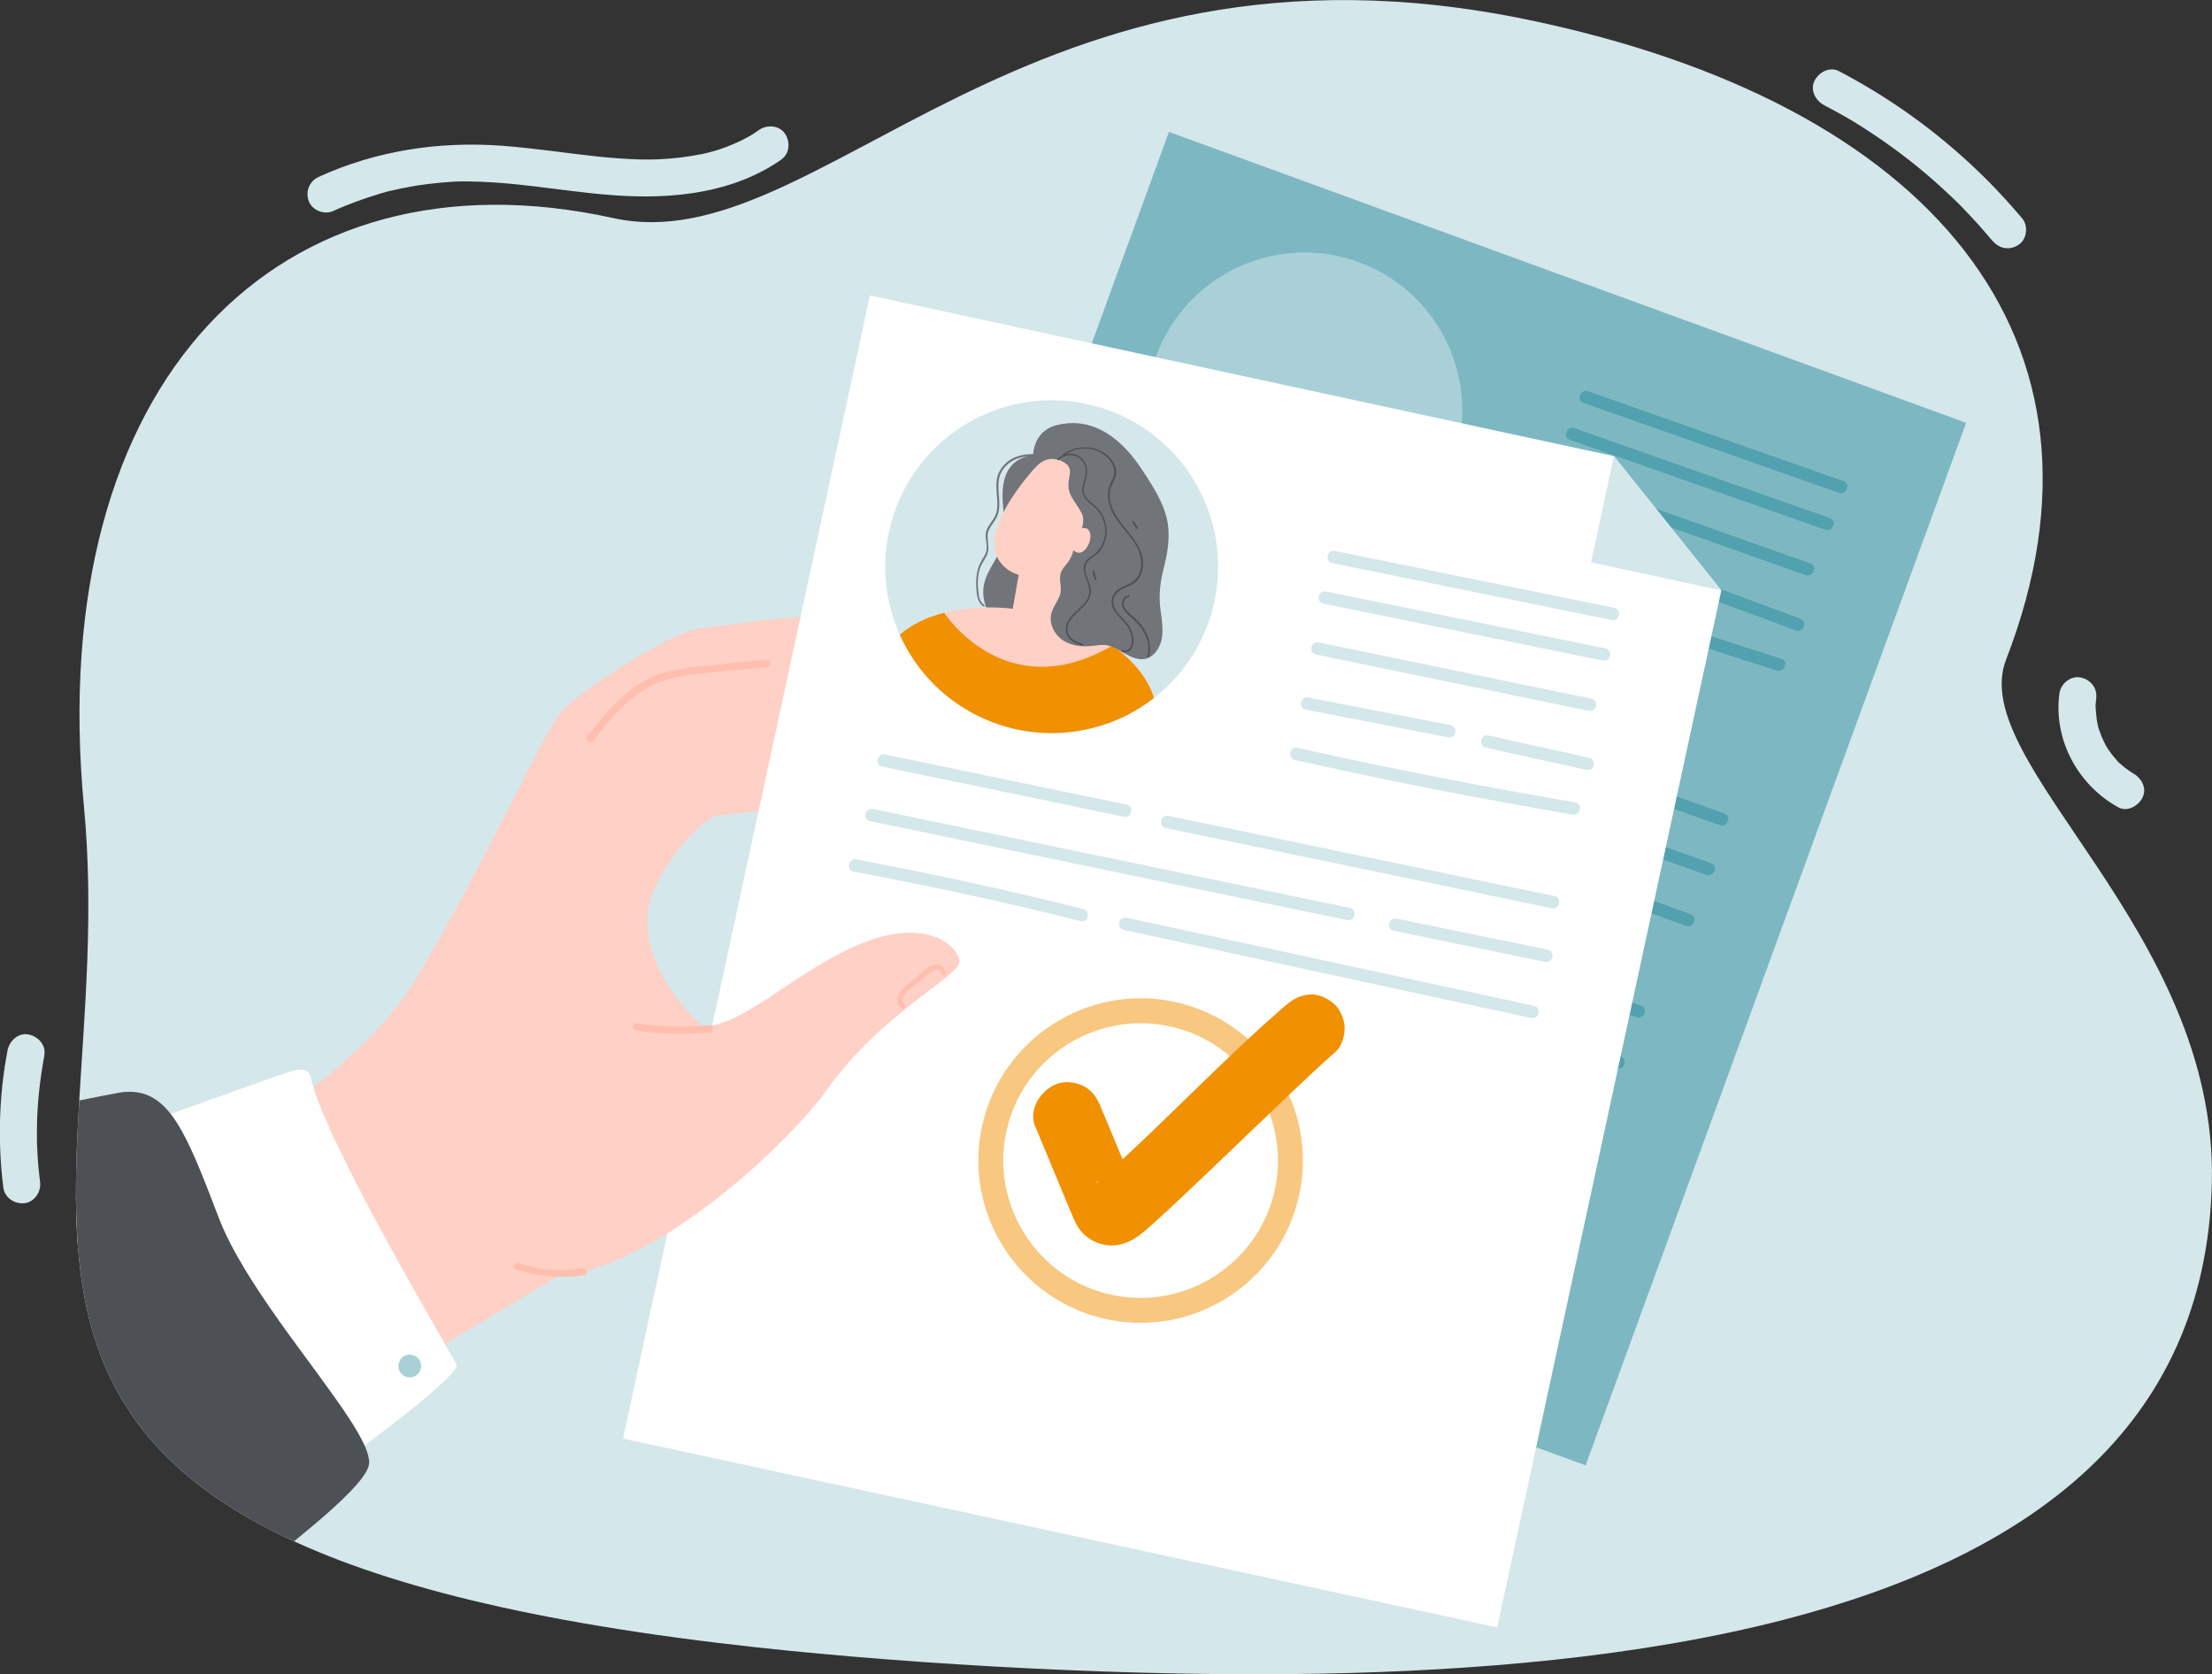 <?xml version="1.0" encoding="UTF-8"?>
<svg id="Layer_2" data-name="Layer 2" xmlns="http://www.w3.org/2000/svg" xmlns:xlink="http://www.w3.org/1999/xlink" viewBox="0 0 147.27 111.47">
  <rect x="0" y="0" width="147.27" height="111.47" fill="#333333" stroke="none"/>
  <defs>
    <style>
      .cls-1 {
        fill: #7db8c2;
      }

      .cls-2 {
        fill: #52a1ae;
      }

      .cls-3 {
        fill: #d4e7eb;
      }

      .cls-4 {
        fill: #ffd0c5;
      }

      .cls-5 {
        fill: #fff;
      }

      .cls-6 {
        fill: #ffbeae;
      }

      .cls-7 {
        fill: #f19000;
      }

      .cls-8 {
        fill: none;
      }

      .cls-9 {
        fill: #a9d0d7;
      }

      .cls-10 {
        fill: #717478;
      }

      .cls-11 {
        fill: #f8c780;
      }

      .cls-12 {
        fill: #d3f0f4;
      }

      .cls-13 {
        clip-path: url(#clippath);
      }

      .cls-14 {
        fill: #4d5156;
      }
    </style>
    <clipPath id="clippath">
      <path class="cls-8" d="M5.59,53.72c2.64,27.86-15.14,49.41,44.79,55.96,10.61,1.16,25.27,1.99,37.64,1.75,10.02-.19,21.05-1.08,30.79-3.6,16.09-4.17,28.08-12.63,28.45-29.11.38-16.87-16.39-27.88-13.7-34.8,8.3-21.44-5.16-37.04-31.76-42.59-33.66-7.01-47.24,16.21-60.97,13.19C18.58,9.62,2.91,25.35,5.59,53.72Z"/>
    </clipPath>
  </defs>
  <g id="image">
    <g>
      <path class="cls-3" d="M52.03,10.62c-3.21,2.24-7.22,2.65-11.03,2.39-2.19-.15-4.36-.5-6.55-.73-1.09-.11-2.18-.19-3.28-.2-.06,0-.12,0-.18,0,.03,0,.17,0,.03,0-.13,0-.26,0-.39,0-.26,0-.52.02-.77.04-.48.03-.95.08-1.43.14-.57.07-1.13.17-1.69.28-.27.06-.54.12-.81.18-.13.03-.25.06-.37.1-.05.01-.11.03-.16.04-.34.09.13-.04-.06.02-1.08.33-2.13.7-3.16,1.17-.59.27-1.39-.04-1.62-.65-.24-.64.03-1.33.65-1.62,3.83-1.75,7.99-2.38,12.17-2.08,2.17.16,4.32.5,6.49.73.98.1,1.96.17,2.94.19.1,0,.2,0,.31,0,.06,0,.24.01-.03,0,.05,0,.1,0,.15,0,.24,0,.48-.01.71-.02.44-.02.88-.06,1.32-.11.5-.06,1-.14,1.5-.24.25-.05.49-.12.73-.18-.25.06.08-.02.17-.05.11-.03.22-.07.33-.11.47-.16.93-.35,1.38-.57.22-.11.44-.23.66-.35-.23.13.09-.06.15-.1.11-.07.22-.15.33-.23.53-.37,1.33-.34,1.73.22.37.52.34,1.34-.22,1.73h0Z"/>
      <path class="cls-3" d="M132.68,16.07c-.62-.74-1.26-1.46-1.94-2.16-.09-.09-.18-.18-.26-.27-.1-.1.02.02.03.03-.04-.04-.08-.08-.11-.11-.18-.18-.36-.35-.54-.52-.35-.33-.71-.66-1.07-.98-1.45-1.28-3-2.44-4.63-3.49-.24-.15-.48-.31-.73-.46-.11-.07-.21-.13-.32-.19-.05-.03-.09-.05-.14-.08-.3-.18.13.07-.05-.03-.48-.28-.97-.54-1.46-.8-.57-.3-.96-.98-.66-1.62.27-.56,1-.98,1.62-.66,3.68,1.92,7.01,4.38,9.94,7.32.79.8,1.55,1.63,2.28,2.5.41.5.31,1.36-.22,1.73-.56.4-1.29.31-1.73-.22h0Z"/>
      <path class="cls-3" d="M139.57,46.46c-.02.15-.04.3-.05.45,0,.06,0,.12,0,.18-.01.3-.01-.19,0-.01.02.29.04.57.08.86.03.15.06.3.09.45.05.23-.05-.15,0,0,.02.07.04.15.07.22.09.27.2.54.33.8.06.12.12.25.19.36-.08-.13-.07-.12,0,0,.04.06.08.13.13.19.16.24.35.46.54.68.02.02.04.04.06.07.06.07.04.04-.06-.06,0,.02.11.11.13.13.11.1.23.2.35.3.12.09.24.18.37.27.05.03.1.07.15.1.26.17-.23-.13.04.02.56.31.97.97.66,1.62-.26.55-1.01,1-1.62.66-2.69-1.48-4.33-4.5-3.92-7.58.09-.64.72-1.18,1.38-1.07.66.11,1.16.7,1.07,1.38h0Z"/>
      <path class="cls-3" d="M2.96,70.25c-.27,1.43-.44,2.87-.49,4.32,0,.18-.01.36-.01.54,0,.08,0,.16,0,.24,0,.03,0,.34,0,.19,0-.13,0,.11,0,.13,0,.1,0,.2,0,.3,0,.18.01.36.02.54.03.74.1,1.47.19,2.2.08.64-.38,1.33-1.05,1.4-.66.06-1.31-.36-1.4-1.05-.38-3.03-.29-6.12.28-9.12.12-.63.7-1.19,1.38-1.07.63.11,1.2.7,1.07,1.38h0Z"/>
      <g class="cls-13">
        <path class="cls-3" d="M5.59,53.72c2.64,27.86-15.14,49.41,44.79,55.96,10.61,1.16,25.27,1.99,37.64,1.75,10.02-.19,21.05-1.08,30.79-3.6,16.09-4.17,28.08-12.63,28.45-29.11.38-16.87-16.39-27.88-13.7-34.8,8.3-21.44-5.16-37.04-31.76-42.59-33.66-7.01-47.24,16.21-60.97,13.19C18.58,9.62,2.91,25.35,5.59,53.72Z"/>
        <g>
          <rect class="cls-1" x="54.76" y="24.92" width="73.89" height="56.5" transform="translate(10.31 121.09) rotate(-69.95)"/>
          <path class="cls-9" d="M96.74,30.94c-.88,2.41-2.55,4.3-4.61,5.49-.12.07-.24.14-.37.2-1.01.53-2.11.9-3.25,1.08-1.71.27-3.51.13-5.26-.51-1.64-.6-3.04-1.56-4.14-2.76-.64-.7-1.18-1.47-1.61-2.31-.31-.59-.56-1.22-.74-1.86-.61-2.08-.58-4.36.21-6.55,1.99-5.45,8.03-8.26,13.48-6.27,5.45,1.99,8.26,8.03,6.27,13.48Z"/>
          <path class="cls-12" d="M73.81,40.31c4.9,1.74,9.79,3.48,14.69,5.22.51.18.82-.6.31-.78-4.9-1.74-9.79-3.48-14.69-5.22-.51-.18-.82.6-.31.78h0Z"/>
          <path class="cls-12" d="M72.58,43.62c3.52,1.25,7.04,2.5,10.55,3.75,4.48,1.59,8.95,3.18,13.43,4.77,1.67.59,3.35,1.19,5.02,1.78.51.18.82-.6.31-.78-3.52-1.25-7.04-2.5-10.55-3.75-4.48-1.59-8.95-3.18-13.43-4.77-1.67-.59-3.35-1.19-5.02-1.78-.51-.18-.82.6-.31.78h0Z"/>
          <path class="cls-2" d="M91.02,46.6c6.38,2.27,12.76,4.54,19.14,6.8,1.45.51,2.89,1.03,4.34,1.54.51.18.82-.6.31-.78-6.38-2.27-12.76-4.54-19.14-6.8-1.45-.51-2.89-1.03-4.34-1.54-.51-.18-.82.6-.31.78h0Z"/>
          <path class="cls-2" d="M104.41,54.99c3.07,1.09,6.13,2.17,9.2,3.26.51.18.82-.6.31-.78-3.07-1.09-6.13-2.17-9.2-3.26-.51-.18-.82.6-.31.78h0Z"/>
          <path class="cls-12" d="M71.11,46.63c4.64,1.55,9.24,3.23,13.78,5.06.5.2.81-.58.31-.78-4.54-1.82-9.14-3.51-13.78-5.06-.51-.17-.82.61-.31.78h0Z"/>
          <path class="cls-2" d="M87.51,52.61c8.25,3.01,16.5,6.03,24.74,9.04.51.19.82-.59.31-.78-8.25-3.01-16.5-6.03-24.74-9.04-.51-.19-.82.59-.31.78h0Z"/>
          <path class="cls-12" d="M67.93,53.09c3.52,1.25,7.04,2.5,10.55,3.75,4.48,1.59,8.95,3.18,13.43,4.77,1.67.59,3.35,1.19,5.02,1.78.51.18.82-.6.31-.78-3.52-1.25-7.04-2.5-10.55-3.75-4.48-1.59-8.95-3.18-13.43-4.77-1.67-.59-3.35-1.19-5.02-1.78-.51-.18-.82.6-.31.78h0Z"/>
          <path class="cls-2" d="M99.75,64.47c3.07,1.09,6.13,2.17,9.2,3.26.51.18.82-.6.31-.78-3.07-1.09-6.13-2.17-9.2-3.26-.51-.18-.82.6-.31.78h0Z"/>
          <path class="cls-12" d="M66.46,56.1c4.64,1.55,9.24,3.23,13.78,5.06.5.2.81-.58.31-.78-4.54-1.82-9.14-3.51-13.78-5.06-.51-.17-.82.61-.31.78h0Z"/>
          <path class="cls-2" d="M82.86,62.08c8.25,3.01,16.5,6.03,24.74,9.04.51.19.82-.59.31-.78-8.25-3.01-16.5-6.03-24.74-9.04-.51-.19-.82.59-.31.78h0Z"/>
          <g>
            <path class="cls-2" d="M105.43,26.83c5.66,1.99,11.33,3.98,16.99,5.98.51.18.82-.6.31-.78-5.66-1.99-11.33-3.98-16.99-5.98-.51-.18-.82.6-.31.78h0Z"/>
            <path class="cls-2" d="M104.52,29.29c5.66,1.99,11.33,3.98,16.99,5.98.51.18.82-.6.31-.78-5.66-1.99-11.33-3.98-16.99-5.98-.51-.18-.82.6-.31.78h0Z"/>
            <path class="cls-2" d="M103.62,32.41c5.53,1.96,11.06,3.92,16.59,5.88.51.18.82-.6.31-.78-5.53-1.96-11.06-3.92-16.59-5.88-.51-.18-.82.6-.31.78h0Z"/>
            <path class="cls-2" d="M102.49,35.77c2.89.99,5.78,1.97,8.68,2.96.51.17.82-.6.31-.78-2.89-.99-5.78-1.97-8.68-2.96-.51-.17-.82.6-.31.78h0Z"/>
            <path class="cls-2" d="M113.45,39.71c2.03.75,4.07,1.51,6.1,2.26.51.19.82-.59.31-.78-2.03-.75-4.07-1.51-6.1-2.26-.51-.19-.82.59-.31.78h0Z"/>
            <path class="cls-2" d="M101.38,38.83c5.58,2.08,11.22,4.02,16.91,5.81.51.16.82-.62.31-.78-5.68-1.79-11.32-3.73-16.91-5.81-.51-.19-.82.59-.31.78h0Z"/>
          </g>
        </g>
        <g>
          <path class="cls-4" d="M2.33,81.21l20.36,12.41c12.86-7.69,17.33-10.35,17.33-10.36.56-.64,3.19-3.9,4.68-4.84-1.45-2.93-2.21-4.45-2.82-5.69,0-.02.58-23.32.56-23.32-1.1,1.3-15.06,19.57-21.71,23.09,0,0,0,0,0,0-.24.13-.16.07-.2.12-.36.59-8.18,3.91-17.76,7.84l-.45.74Z"/>
          <path class="cls-4" d="M39.31,54.52c.27.15,6.46,1.3,5.81,2.1-2.54,3.12-3.24,7.93-2.18,9.64,2.02,3.27,5.92,1.94,6.35,1.77l-10.15,9.51c-2.76.43-17.96,1.04-17.95.11.07-3.8,17.43-23.49,18.12-23.12Z"/>
          <path class="cls-4" d="M17.37,74.86s7.1-4.29,10.35-9.72c4.51-7.55,8.66-16.77,9.69-17.81,1.77-1.79,7.55-5.31,9.12-5.48,1.57-.16,6.68-1.02,7.71-.62,1.03.4-2.05,3.98-5.91,6.04-3.86,2.06-8.01,5.62-8.01,5.62l-6.18,19.24-16.75,2.73Z"/>
          <path class="cls-4" d="M33.26,59.7s6.88-13.15,10.46-14.75c3.58-1.6,7.72-2.74,10.14-1.39,2.41,1.35,6.86,5.42,6.75,6.22-.11.79-3.97.88-6.55-.15-2.58-1.03-9.54,2.02-9.54,2.02l-7.64,8.44-3.61-.4Z"/>
          <path class="cls-4" d="M33.94,72.72s6.71-21.07,8.52-23.31c1.8-2.24,9.9-1.63,12.43-1.16s7.48,6.47,7.47,8.2c0,2.12-4.35.65-7.1-1.34-2.52-1.83-6.18-.82-7.43-.83-.36,0-1.08.54-1.85,1.35-1,1.05-2.08,2.56-2.57,3.88-1.65,4.48,3.4,8.93,3.4,8.93l-12.87,4.29Z"/>
          <path class="cls-6" d="M51.09,44.42c-1.19.1-2.38.21-3.57.34-1.16.13-2.36.2-3.46.59-1.98.69-3.34,2.41-4.59,4-.19.24-.56-.07-.37-.32,1.27-1.62,2.66-3.34,4.65-4.09,1.08-.41,2.26-.51,3.4-.63,1.29-.14,2.59-.27,3.89-.38.31-.03.35.46.04.48h0Z"/>
          <g>
            <polygon class="cls-5" points="99.68 108.35 41.48 95.78 57.92 19.67 107.45 30.37 114.6 39.31 99.68 108.35"/>
            <g>
              <path class="cls-3" d="M80.85,40.07c-.57,2.64-2.04,4.86-4.02,6.4-1.07.83-2.28,1.47-3.59,1.86-1.75.53-3.65.64-5.56.23-1.79-.39-3.39-1.19-4.72-2.29-1.32-1.09-2.36-2.46-3.05-4.01-.94-2.08-1.24-4.47-.72-6.87,1.29-5.98,7.19-9.78,13.17-8.49,5.98,1.29,9.78,7.19,8.49,13.17Z"/>
              <g>
                <path class="cls-10" d="M68.95,30.24c-.78-.05-1.61.14-2.15.77-.25.29-.41.64-.45,1.03-.04.4.01.8.04,1.19.03.41.02.83-.18,1.2-.19.35-.5.64-.57,1.04-.08.42.14.84.02,1.25-.06.21-.18.4-.3.59-.11.19-.2.39-.26.61-.13.48-.13,1-.08,1.49.04.37.14.76.46.97.06.04.11-.06.05-.1-.3-.19-.37-.58-.4-.92-.04-.44-.05-.89.06-1.32.05-.22.14-.43.26-.62.1-.17.21-.34.28-.53.15-.38.03-.74.02-1.13-.02-.43.23-.73.46-1.07.21-.31.31-.64.32-1.01.03-.76-.23-1.56.15-2.27.46-.83,1.43-1.1,2.29-1.04.07,0,.07-.11,0-.12h0Z"/>
                <path class="cls-10" d="M71.27,35.89c.19-1.03.44-2.05.74-3.05l-2.85-2.61c-.6.07-1.22.21-1.67.62-.68.62-.79,1.66-.73,2.58.06.92.25,1.87,0,2.77-.28.95-1.03,1.71-1.24,2.68-.23,1.06.26,2.19,1.06,2.89.8.7,1.86,1.03,2.91,1.15.05,0,.11.01.16,0,.09-.03.14-.14.18-.23.86-2.15,1.02-4.51,1.45-6.79Z"/>
                <path class="cls-4" d="M76.83,46.47c-1.07.83-2.28,1.47-3.59,1.86-1.61-.07-3.61-.34-5.73-.8-1.68-.36-3.23-.8-4.54-1.26-1.32-1.09-2.36-2.46-3.05-4.01.75-.66,1.76-1.16,2.95-1.46h0c.85-.22,1.79-.34,2.79-.36.58,0,1.17.02,1.78.09.51.06,1.02.14,1.54.25.33.07.66.15.98.24.13.04.25.07.38.11.09.03.17.05.26.08.16.05.33.11.49.17.04.01.07.03.11.04,1.09.42,2.07.94,2.89,1.54.14.1.28.2.41.31,0,0,0,0,0,0,1.19.95,2.01,2.05,2.35,3.19Z"/>
                <path class="cls-7" d="M76.83,46.47c-1.07.83-2.28,1.47-3.59,1.86-1.75.53-3.65.64-5.56.23-1.79-.39-3.39-1.19-4.72-2.29-1.32-1.09-2.36-2.46-3.05-4.01.75-.66,1.76-1.16,2.95-1.46h0s4.05,6.28,11.1,2.24c.04-.02.07-.04.11-.06.14.1.28.2.41.31,0,0,0,0,0,0,1.19.95,2.01,2.05,2.35,3.19Z"/>
                <path class="cls-4" d="M68.13,42.2c-.91-.32-.82-1.04-.63-2.09l.73-4.17c.21-1.17,1.26-1.98,2.35-1.8,1.09.17,1.16.41.96,1.58l-.78,4.98c-.21,1.17-1.64,1.92-2.64,1.5Z"/>
                <path class="cls-4" d="M69.28,30.74s-4.39,4.46-2.68,6.7c1.05,1.37,3.02,1.12,5.6.21,2.23-.79,2.08-9.46-2.93-6.91Z"/>
                <path class="cls-10" d="M74.78,36.2c.14-.62.15-1.26.15-1.89,0-.65.01-1.32-.21-1.93-.37-1.02-1.31-1.68-2.25-2.18l-1.82.48c.38.11.63.47.59.79-.04.32-.13.64-.1.97.06.67.62,1.17.9,1.78.19.41,0,.89-.09,1.34-.07.4-.01.76-.02,1.17,0,.2.04.4,0,.59-.05.2-.18.37-.28.56-.15.29-.2.64-.1.95.1.31.35.56.67.62.54.1,1.02-.35,1.35-.8.55-.73,1.02-1.55,1.22-2.44Z"/>
                <path class="cls-10" d="M77.38,42.28c.07-.71-.11-1.41-.16-2.11-.05-.76.05-1.52.24-2.26.2-.81.37-1.63.34-2.47-.03-1.35-.68-2.58-1.91-4.38-1.55-2.27-3.47-3.28-5.52-2.76-2.05.51-1.59,2.98-1.49,2.87,1.6-1.84,3.75.81,3.79,3.15l-1.15,1.56c.06.54-.09,1.1-.41,1.54-.17.24-.4.45-.49.74-.12.39.04.81,0,1.22-.07.53-.49.94-.62,1.45-.18.69.2,1.43.78,1.81.58.38,1.31.44,2,.36.25-.03.51-.08.77-.06.48.04.9.32,1.32.56.42.24.89.46,1.36.37.68-.14,1.09-.89,1.16-1.59Z"/>
                <path class="cls-4" d="M71.12,35.69s.96-.83,1.34-.42c.38.42-.07,1.49-.59,1.53-.52.04-.79-.8-.77-.96l.02-.16Z"/>
                <path class="cls-14" d="M70.49,30.61c.39-.38,1.03-.42,1.44-.05.19.17.32.41.35.67.04.28-.05.55-.12.82-.07.25-.14.51-.08.77.05.24.2.44.38.6.18.17.39.31.56.5.18.2.32.43.42.68.2.52.2,1.11-.05,1.63-.12.25-.3.48-.51.66-.2.16-.43.27-.58.48-.35.49,0,1.07.15,1.55.1.31.11.62-.04.92-.14.27-.36.49-.58.69-.42.39-.95.87-.86,1.52.08.56.64.79,1.1.94.07.02.09-.09.02-.11-.48-.16-1.09-.43-1.02-1.07.08-.62.63-.99,1.03-1.39.2-.2.38-.43.47-.7.09-.27.07-.54-.02-.81-.09-.29-.24-.57-.29-.88-.04-.33.06-.59.31-.79.21-.17.44-.3.62-.51.17-.2.29-.43.38-.68.17-.51.14-1.06-.07-1.55-.1-.22-.22-.43-.38-.61-.17-.2-.38-.36-.58-.53-.21-.19-.38-.41-.39-.72,0-.28.1-.55.17-.82.07-.28.09-.57,0-.84-.09-.25-.25-.46-.46-.6-.45-.3-1.07-.21-1.46.17-.05.05.03.13.08.08h0Z"/>
                <path class="cls-14" d="M70.78,30.37c.86-.71,2.23-.68,3,.14.21.22.37.51.4.82.03.36-.16.64-.29.95-.24.59-.12,1.26.16,1.82.3.6.77,1.09,1.18,1.62.38.5.74,1.09.75,1.75,0,.3-.06.62-.21.88-.16.27-.4.44-.68.57-.25.11-.52.2-.73.38-.21.19-.34.46-.35.75-.02.57.44.95.79,1.32.22.23.39.49.48.8.1.31.16.76-.1,1.02-.12.11-.29.17-.44.1-.07-.03-.12.07-.05.1.24.11.51,0,.65-.22.18-.28.15-.65.07-.96-.08-.3-.23-.57-.44-.81-.19-.22-.42-.42-.6-.65-.19-.25-.3-.55-.22-.88.09-.36.37-.56.68-.7.27-.12.54-.21.77-.41.22-.19.36-.46.44-.75.37-1.41-.9-2.46-1.6-3.48-.4-.58-.71-1.32-.49-2.04.1-.34.34-.62.36-.98.02-.29-.09-.58-.25-.82-.64-.95-2-1.15-2.97-.63-.13.07-.24.15-.35.24-.06.05,0,.14.06.1h0Z"/>
                <path class="cls-14" d="M75.16,39.65c-.25,0-.44.23-.46.48-.02.31.17.57.38.77.25.23.51.44.73.7.23.27.42.58.54.92.13.38.15.79.04,1.18-.02.07.09.1.11.02.22-.77-.08-1.57-.56-2.16-.12-.15-.26-.29-.4-.42-.15-.14-.32-.27-.47-.42-.14-.14-.26-.33-.26-.54,0-.21.14-.42.35-.43.07,0,.07-.12,0-.12h0Z"/>
                <path class="cls-14" d="M72.75,38.03c.02.2.07.38.15.56.03.07.13,0,.1-.06-.07-.16-.12-.33-.13-.5,0-.07-.12-.07-.11,0h0Z"/>
                <path class="cls-14" d="M75.39,34.78c.09.14.17.28.26.41.04.06.13,0,.1-.06-.09-.14-.17-.28-.26-.41-.04-.06-.13,0-.1.06h0Z"/>
              </g>
            </g>
            <g>
              <path class="cls-11" d="M73.66,87.83c-5.82-1.26-9.54-7.02-8.28-12.84,1.26-5.82,7.02-9.54,12.84-8.28,5.82,1.26,9.54,7.02,8.28,12.84-1.26,5.82-7.02,9.54-12.84,8.28ZM77.87,68.33c-4.93-1.06-9.8,2.08-10.87,7.01-1.06,4.93,2.08,9.8,7.01,10.87,4.93,1.06,9.8-2.08,10.87-7.01,1.06-4.93-2.08-9.8-7.01-10.87Z"/>
              <path class="cls-7" d="M68.94,75.03l1.56,3.76c.25.6.5,1.2.75,1.8.16.38.31.77.53,1.12.49.77,1.41,1.24,2.31,1.21,1.23-.04,2.07-.9,2.92-1.67.47-.42.93-.85,1.39-1.28,2.47-2.32,4.9-4.68,7.35-7.01,1.05-.99,2.09-1.99,3.18-2.94.42-.36.62-1.14.59-1.66-.03-.55-.31-1.19-.73-1.55-.46-.38-1.05-.66-1.66-.59-.63.06-1.08.33-1.55.73-4.24,3.67-8.08,7.8-12.26,11.53-.09.08-.17.15-.26.23-.14.12-.3.16.23-.19-.2.13-.13.11.2-.06,1.17-.15,1.91.19,2.21,1.02,0-.04-.12-.29-.13-.3-.08-.2-.17-.4-.25-.6-.15-.35-.29-.7-.44-1.05-.54-1.3-1.08-2.61-1.63-3.91-.23-.56-.56-1.02-1.11-1.31-.5-.26-1.22-.35-1.76-.15-1.08.41-1.94,1.69-1.45,2.87h0Z"/>
            </g>
            <g>
              <path class="cls-3" d="M58.74,51.04c5.36,1.11,10.73,2.22,16.09,3.34.52.11.7-.7.18-.81-5.36-1.11-10.73-2.22-16.09-3.34-.52-.11-.7.7-.18.81h0Z"/>
              <path class="cls-3" d="M57.93,54.67c3.85.8,7.71,1.6,11.56,2.4,4.9,1.02,9.81,2.03,14.71,3.05,1.83.38,3.67.76,5.5,1.14.52.11.7-.7.18-.81-3.85-.8-7.71-1.6-11.56-2.4-4.9-1.02-9.81-2.03-14.71-3.05-1.83-.38-3.67-.76-5.5-1.14-.52-.11-.7.7-.18.81h0Z"/>
              <path class="cls-3" d="M77.61,55.13c3.18.66,6.36,1.32,9.53,1.98,3.82.79,7.64,1.58,11.46,2.38,1.57.33,3.14.65,4.72.98.52.11.7-.7.18-.81-3.18-.66-6.36-1.32-9.53-1.98-3.82-.79-7.64-1.58-11.46-2.38-1.57-.33-3.14-.65-4.72-.98-.52-.11-.7.7-.18.81h0Z"/>
              <path class="cls-3" d="M92.79,61.97c3.36.69,6.72,1.38,10.08,2.07.52.11.7-.7.18-.81-3.36-.69-6.72-1.38-10.08-2.07-.52-.11-.7.7-.18.81h0Z"/>
              <path class="cls-3" d="M56.83,58.03c5.07.95,10.11,2.04,15.11,3.3.52.13.69-.68.18-.81-5-1.25-10.04-2.35-15.11-3.3-.53-.1-.7.71-.18.81h0Z"/>
              <path class="cls-3" d="M74.81,61.91c7.05,1.53,14.11,3.05,21.16,4.58,1.99.43,3.98.86,5.98,1.29.52.11.7-.7.18-.81-7.05-1.53-14.11-3.05-21.16-4.58-1.99-.43-3.98-.86-5.98-1.29-.52-.11-.7.7-.18.81h0Z"/>
            </g>
            <g>
              <path class="cls-3" d="M88.7,37.49c6.2,1.26,12.4,2.53,18.6,3.79.52.11.7-.7.17-.81-6.2-1.26-12.4-2.53-18.6-3.79-.52-.11-.7.7-.17.81h0Z"/>
              <path class="cls-3" d="M88.11,40.19c6.2,1.26,12.4,2.53,18.6,3.79.52.11.7-.7.17-.81-6.2-1.26-12.4-2.53-18.6-3.79-.52-.11-.7.7-.17.81h0Z"/>
              <path class="cls-3" d="M87.62,43.58c6.05,1.25,12.11,2.5,18.16,3.75.52.11.7-.7.17-.81-6.05-1.25-12.11-2.5-18.16-3.75-.52-.11-.7.7-.17.81h0Z"/>
              <path class="cls-3" d="M86.93,47.25c3.16.61,6.32,1.22,9.48,1.84.52.1.7-.71.17-.81-3.16-.61-6.32-1.22-9.48-1.84-.52-.1-.7.71-.17.81h0Z"/>
              <path class="cls-3" d="M98.93,49.78c2.23.49,4.46.99,6.7,1.48.52.11.7-.69.17-.81-2.23-.49-4.46-.99-6.7-1.48-.52-.11-.7.69-.17.81h0Z"/>
              <path class="cls-3" d="M86.21,50.6c6.13,1.37,12.29,2.58,18.49,3.63.52.09.7-.72.17-.81-6.19-1.05-12.36-2.26-18.49-3.63-.52-.12-.69.69-.17.81h0Z"/>
            </g>
            <polygon class="cls-3" points="107.45 30.37 105.93 37.44 114.6 39.31 107.45 30.37"/>
          </g>
          <path class="cls-4" d="M43.41,59.5c.26-.71.69-1.46,1.19-2.18-1.24-.75-3.05-1.84-4.48-2.68-1.82,4.81-4.08,11.62-5.3,15.35l6.29.32,5.7-1.9s-5.05-4.45-3.4-8.93Z"/>
          <g>
            <path class="cls-4" d="M37.74,84.93c7.16-1.29,15.39-9.62,17.3-12.35,3.58-5.1,8.86-7.57,8.84-8.56-.02-.99-2.25-3.13-6.97-1.02-4.49,2.01-7.78,5.71-10.58,5.3-1.11-.16-7.96-.54-7.96-.54,0,0-3.36,17.66-.62,17.16Z"/>
            <path class="cls-6" d="M62.64,64.76c.02-.39-.51-.14-.65-.05-.1.07-.2.15-.3.23-.22.18-.44.36-.66.55-.39.33-1.29.85-.77,1.42.14.16-.13.35-.27.2-.77-.84.54-1.63,1.09-2.1.35-.3.8-.79,1.3-.79.36,0,.6.27.59.61,0,.21-.34.16-.33-.06h0Z"/>
          </g>
          <path class="cls-6" d="M42.37,68.13c1.62.24,3.25.28,4.88.13.31-.03.3.45,0,.48-1.63.15-3.26.11-4.88-.13-.3-.04-.3-.53,0-.48h0Z"/>
          <path class="cls-6" d="M38.87,84.91c-1.52.2-3.05.07-4.52-.37-.29-.09-.13-.53.16-.44,1.76.53,2.63.57,4.28.35.3-.04.38.42.08.46h0Z"/>
          <g>
            <path class="cls-5" d="M21.52,98.26s9.25-6.62,8.87-7.42c-.39-.8-8.67-14.67-9.69-19.04,0,0,.02-.84-1.21-.5-1.23.34-11.51,4.1-11.51,4.1l2.35,13.7,11.19,9.16Z"/>
            <path class="cls-14" d="M-10.04,77.14l-5.8,24.39,28.13,6.69c7.87-5.88,12.27-9.45,12.29-10.84,0-.31-.11-.7-.31-1.15-.24-.53-.61-1.16-1.07-1.86-2.34-3.57-6.98-8.98-8.63-13.28-.92-2.4-1.66-4.34-2.44-5.74-.25-.45-.5-.85-.77-1.19-.93-1.18-2-1.68-3.54-1.39-.96.18-12.64,2.4-17.87,4.37Z"/>
            <path class="cls-9" d="M27.98,91.24c.16-.39-.02-.83-.41-.99-.39-.16-.83.02-.99.41-.16.39.02.83.41.99.39.16.83-.02.99-.41Z"/>
          </g>
        </g>
      </g>
    </g>
  </g>
</svg>
